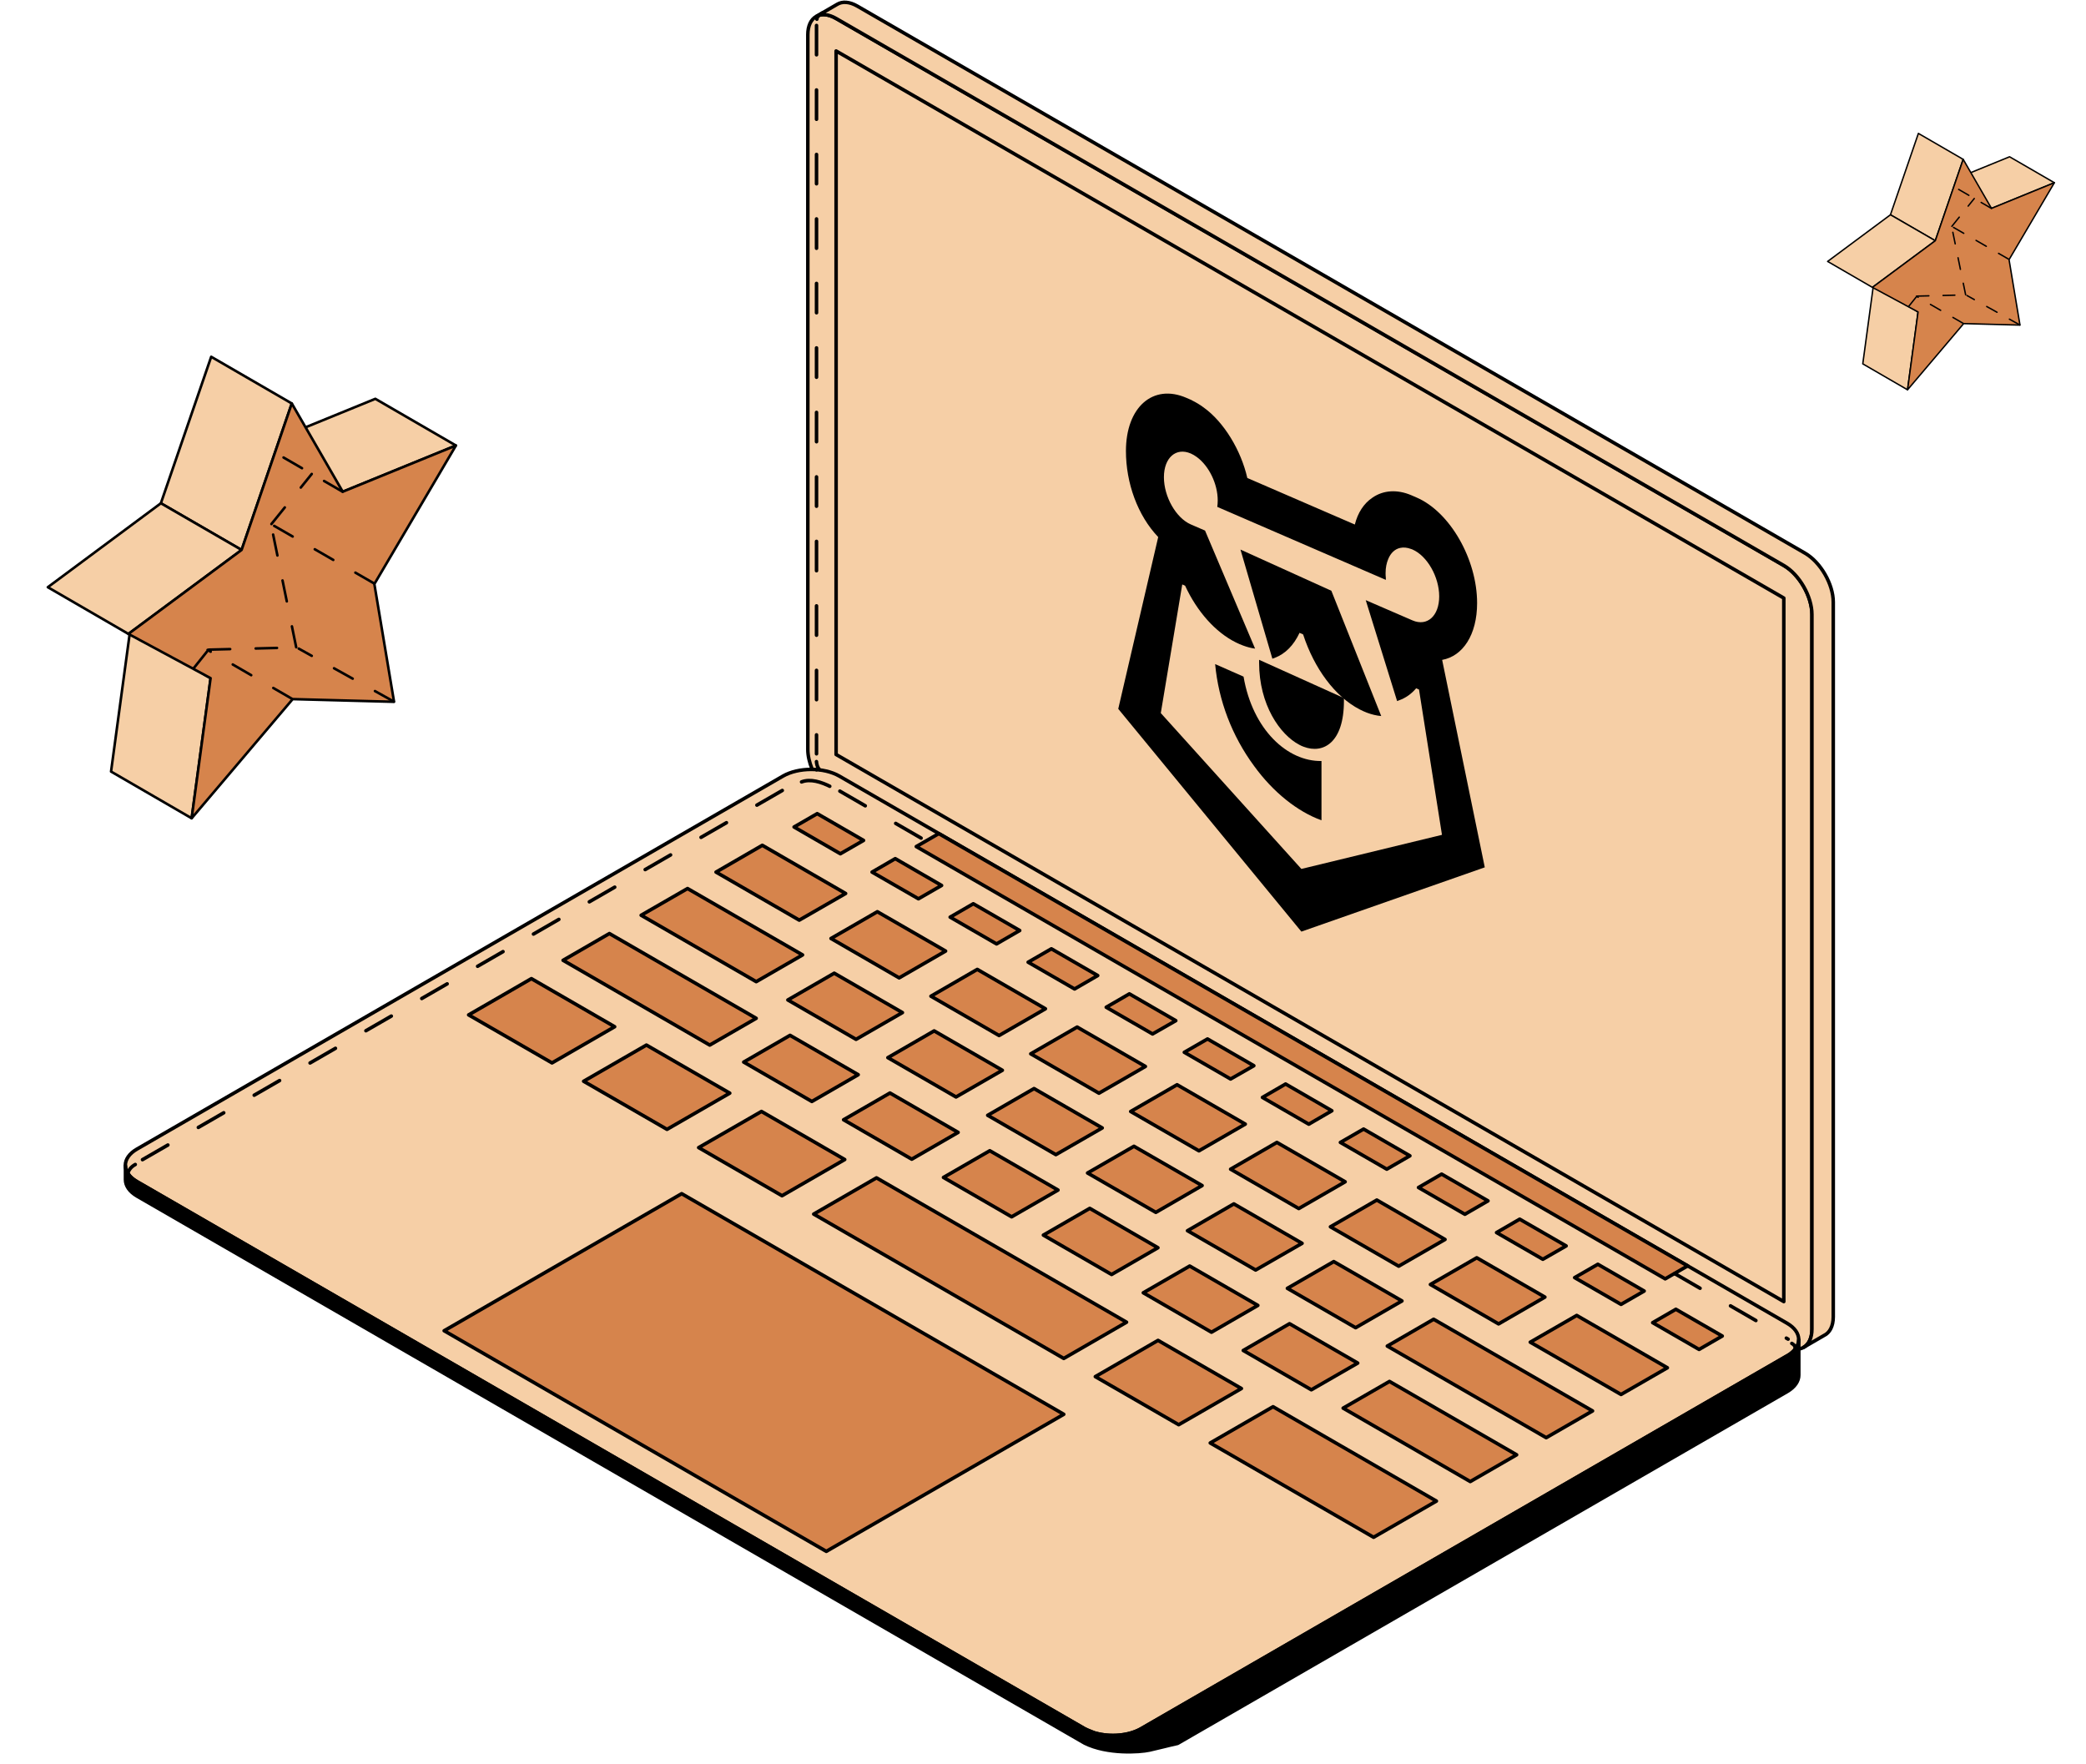 <?xml version="1.0" encoding="UTF-8"?> <svg xmlns="http://www.w3.org/2000/svg" width="175" height="148" viewBox="0 0 175 148" fill="none"> <path d="M28.753 41.25L21.992 37.333L31.488 33.456L38.249 37.374L28.753 41.25Z" fill="#F6CFA6" stroke="black" stroke-width="0.214" stroke-miterlimit="10" stroke-linejoin="round"></path> <path d="M16.077 68.643L9.316 64.725L10.906 52.972L17.667 56.89L16.077 68.643Z" fill="#F6CFA6" stroke="black" stroke-width="0.214" stroke-miterlimit="10" stroke-linejoin="round"></path> <path d="M20.267 46.134L13.496 42.217L17.718 29.929L24.478 33.847L20.267 46.134Z" fill="#F6CFA6" stroke="black" stroke-width="0.214" stroke-miterlimit="10" stroke-linejoin="round"></path> <path d="M10.772 53.178L4.012 49.26L13.497 42.217L20.268 46.134L10.772 53.178Z" fill="#F6CFA6" stroke="black" stroke-width="0.214" stroke-miterlimit="10" stroke-linejoin="round"></path> <path d="M24.48 33.847L28.754 41.25L38.249 37.373L31.406 48.993L33.058 58.874L24.553 58.648L16.079 68.642L17.668 56.89L10.773 53.178L20.269 46.134L24.48 33.847Z" fill="#D6844C" stroke="black" stroke-width="0.214" stroke-miterlimit="10" stroke-linejoin="round"></path> <path d="M16.246 56.062L17.58 54.39" stroke="black" stroke-width="0.214" stroke-miterlimit="10" stroke-linecap="round" stroke-linejoin="round" stroke-dasharray="1.79 2.14"></path> <path d="M24.476 58.61L17.414 54.52" stroke="black" stroke-width="0.214" stroke-miterlimit="10" stroke-linecap="round" stroke-linejoin="round" stroke-dasharray="1.79 2.14"></path> <path d="M33.02 58.844L25.062 54.411" stroke="black" stroke-width="0.214" stroke-miterlimit="10" stroke-linecap="round" stroke-linejoin="round" stroke-dasharray="1.79 2.14"></path> <path d="M28.736 41.246L23.109 37.987" stroke="black" stroke-width="0.214" stroke-miterlimit="10" stroke-linecap="round" stroke-linejoin="round" stroke-dasharray="1.79 2.14"></path> <path d="M31.364 48.932L22.766 43.979" stroke="black" stroke-width="0.214" stroke-miterlimit="10" stroke-linecap="round" stroke-linejoin="round" stroke-dasharray="1.79 2.14"></path> <path d="M17.52 54.497L24.865 54.315" stroke="black" stroke-width="0.214" stroke-miterlimit="10" stroke-linecap="round" stroke-linejoin="round" stroke-dasharray="1.79 2.14"></path> <path d="M24.849 54.298L22.613 43.377" stroke="black" stroke-width="0.214" stroke-miterlimit="10" stroke-linecap="round" stroke-linejoin="round" stroke-dasharray="1.79 2.14"></path> <path d="M22.77 43.961L26.153 39.76" stroke="black" stroke-width="0.214" stroke-miterlimit="10" stroke-linecap="round" stroke-linejoin="round" stroke-dasharray="1.79 2.14"></path> <path d="M167.068 17.481L163.312 15.305L168.588 13.151L172.344 15.327L167.068 17.481Z" fill="#F6CFA6" stroke="black" stroke-width="0.119" stroke-miterlimit="10" stroke-linejoin="round"></path> <path d="M160.029 32.699L156.273 30.523L157.157 23.993L160.912 26.17L160.029 32.699Z" fill="#F6CFA6" stroke="black" stroke-width="0.119" stroke-miterlimit="10" stroke-linejoin="round"></path> <path d="M162.355 20.194L158.594 18.018L160.939 11.191L164.695 13.368L162.355 20.194Z" fill="#F6CFA6" stroke="black" stroke-width="0.119" stroke-miterlimit="10" stroke-linejoin="round"></path> <path d="M157.08 24.107L153.324 21.931L158.594 18.018L162.356 20.194L157.08 24.107Z" fill="#F6CFA6" stroke="black" stroke-width="0.119" stroke-miterlimit="10" stroke-linejoin="round"></path> <path d="M164.697 13.368L167.071 17.481L172.347 15.327L168.545 21.782L169.462 27.272L164.737 27.146L160.029 32.699L160.912 26.169L157.082 24.107L162.358 20.194L164.697 13.368Z" fill="#D6844C" stroke="black" stroke-width="0.119" stroke-miterlimit="10" stroke-linejoin="round"></path> <path d="M160.121 25.709L160.862 24.781" stroke="black" stroke-width="0.119" stroke-miterlimit="10" stroke-linecap="round" stroke-linejoin="round" stroke-dasharray="0.99 1.19"></path> <path d="M164.693 27.125L160.77 24.854" stroke="black" stroke-width="0.119" stroke-miterlimit="10" stroke-linecap="round" stroke-linejoin="round" stroke-dasharray="0.99 1.19"></path> <path d="M169.44 27.255L165.02 24.793" stroke="black" stroke-width="0.119" stroke-miterlimit="10" stroke-linecap="round" stroke-linejoin="round" stroke-dasharray="0.99 1.19"></path> <path d="M167.06 17.479L163.934 15.668" stroke="black" stroke-width="0.119" stroke-miterlimit="10" stroke-linecap="round" stroke-linejoin="round" stroke-dasharray="0.99 1.19"></path> <path d="M168.523 21.749L163.746 18.997" stroke="black" stroke-width="0.119" stroke-miterlimit="10" stroke-linecap="round" stroke-linejoin="round" stroke-dasharray="0.99 1.19"></path> <path d="M160.828 24.84L164.909 24.739" stroke="black" stroke-width="0.119" stroke-miterlimit="10" stroke-linecap="round" stroke-linejoin="round" stroke-dasharray="0.99 1.19"></path> <path d="M164.902 24.73L163.66 18.663" stroke="black" stroke-width="0.119" stroke-miterlimit="10" stroke-linecap="round" stroke-linejoin="round" stroke-dasharray="0.99 1.19"></path> <path d="M163.746 18.987L165.626 16.653" stroke="black" stroke-width="0.119" stroke-miterlimit="10" stroke-linecap="round" stroke-linejoin="round" stroke-dasharray="0.99 1.19"></path> <path d="M152.218 50.363L152.324 111.127L152.145 112.019L151.607 112.798L151.072 113.144L150.918 113.181L150.884 112.251L150.302 111.375L149.648 110.858L148.253 110.013L73.604 66.946L69.883 64.885L69.136 64.675L68.246 64.586L68.135 64.52L67.931 63.859L67.773 63.328L67.772 62.868L67.762 62.234L67.776 3.073L67.791 2.646L67.873 2.189L68.109 1.677L68.54 1.346L68.876 1.229L70.805 1.237L150.337 47.068L152.218 50.363Z" fill="#F6CFA6"></path> <path d="M68.132 64.52C67.903 63.968 67.77 63.397 67.77 62.867V2.909C67.77 1.408 68.837 0.792 70.142 1.547L149.652 47.438C150.953 48.189 152.012 50.035 152.012 51.537V111.496C152.012 112.604 151.438 113.227 150.617 113.181" stroke="black" stroke-width="0.295" stroke-miterlimit="10" stroke-linecap="round" stroke-linejoin="round"></path> <path d="M151.433 46.408L71.923 0.513C71.266 0.132 70.663 0.103 70.236 0.361L68.537 1.346H68.541C68.964 1.141 69.522 1.194 70.138 1.547L149.647 47.438C150.948 48.189 152.007 50.036 152.007 51.538V111.496C152.007 112.243 151.749 112.768 151.322 113.018L153.025 112.029C153.493 111.808 153.797 111.262 153.797 110.466V50.508C153.797 49.006 152.734 47.163 151.433 46.408Z" fill="#F6CFA6" stroke="black" stroke-width="0.295" stroke-miterlimit="10" stroke-linecap="round" stroke-linejoin="round"></path> <path d="M149.648 109.189L70.143 63.294V4.276L149.648 50.171V109.189Z" fill="#F6CFA6" stroke="black" stroke-width="0.295" stroke-miterlimit="10" stroke-linecap="round" stroke-linejoin="round"></path> <path d="M95.729 145.022C94.428 145.773 92.297 145.773 90.992 145.022L11.491 99.127C10.19 98.372 10.19 97.145 11.491 96.394L65.681 65.108C66.986 64.357 69.112 64.357 70.417 65.108L131.697 100.485L149.923 111.007C151.224 111.758 151.224 112.989 149.923 113.74L95.729 145.022Z" fill="#F6CFA6" stroke="black" stroke-width="0.295" stroke-miterlimit="10" stroke-linecap="round" stroke-linejoin="round"></path> <path d="M70.5 71.621L66.617 69.376L68.558 68.256L72.445 70.501L70.5 71.621Z" fill="#D6844C" stroke="black" stroke-width="0.295" stroke-miterlimit="10" stroke-linecap="round" stroke-linejoin="round"></path> <path d="M77.051 75.399L73.16 73.159L75.105 72.03L78.992 74.279L77.051 75.399Z" fill="#D6844C" stroke="black" stroke-width="0.295" stroke-miterlimit="10" stroke-linecap="round" stroke-linejoin="round"></path> <path d="M83.602 79.183L79.71 76.938L81.652 75.814L85.547 78.059L83.602 79.183Z" fill="#D6844C" stroke="black" stroke-width="0.295" stroke-miterlimit="10" stroke-linecap="round" stroke-linejoin="round"></path> <path d="M90.148 82.963L86.253 80.718L88.203 79.594L92.09 81.838L90.148 82.963Z" fill="#D6844C" stroke="black" stroke-width="0.295" stroke-miterlimit="10" stroke-linecap="round" stroke-linejoin="round"></path> <path d="M96.691 86.738L92.804 84.497L94.746 83.373L98.641 85.622L96.691 86.738Z" fill="#D6844C" stroke="black" stroke-width="0.295" stroke-miterlimit="10" stroke-linecap="round" stroke-linejoin="round"></path> <path d="M103.238 90.517L99.355 88.277L101.301 87.157L105.188 89.401L103.238 90.517Z" fill="#D6844C" stroke="black" stroke-width="0.295" stroke-miterlimit="10" stroke-linecap="round" stroke-linejoin="round"></path> <path d="M109.797 94.306L105.91 92.061L107.852 90.936L111.734 93.181L109.797 94.306Z" fill="#D6844C" stroke="black" stroke-width="0.295" stroke-miterlimit="10" stroke-linecap="round" stroke-linejoin="round"></path> <path d="M116.34 98.081L112.449 95.836L114.394 94.716L118.281 96.96L116.34 98.081Z" fill="#D6844C" stroke="black" stroke-width="0.295" stroke-miterlimit="10" stroke-linecap="round" stroke-linejoin="round"></path> <path d="M122.891 101.864L119 99.619L120.941 98.495L124.832 100.739L122.891 101.864Z" fill="#D6844C" stroke="black" stroke-width="0.295" stroke-miterlimit="10" stroke-linecap="round" stroke-linejoin="round"></path> <path d="M129.433 105.639L125.55 103.399L127.492 102.274L131.387 104.519L129.433 105.639Z" fill="#D6844C" stroke="black" stroke-width="0.295" stroke-miterlimit="10" stroke-linecap="round" stroke-linejoin="round"></path> <path d="M135.992 109.423L132.101 107.178L134.047 106.058L137.934 108.303L135.992 109.423Z" fill="#D6844C" stroke="black" stroke-width="0.295" stroke-miterlimit="10" stroke-linecap="round" stroke-linejoin="round"></path> <path d="M142.539 113.202L138.648 110.957L140.593 109.833L144.484 112.078L142.539 113.202Z" fill="#D6844C" stroke="black" stroke-width="0.295" stroke-miterlimit="10" stroke-linecap="round" stroke-linejoin="round"></path> <path d="M67.051 77.189L60.069 73.159L63.952 70.911L70.941 74.953L67.051 77.189Z" fill="#D6844C" stroke="black" stroke-width="0.295" stroke-miterlimit="10" stroke-linecap="round" stroke-linejoin="round"></path> <path d="M63.441 82.351L53.788 76.779L57.679 74.538L67.328 80.107L63.441 82.351Z" fill="#D6844C" stroke="black" stroke-width="0.295" stroke-miterlimit="10" stroke-linecap="round" stroke-linejoin="round"></path> <path d="M59.542 87.67L47.238 80.558L51.124 78.314L63.438 85.425L59.542 87.67Z" fill="#D6844C" stroke="black" stroke-width="0.295" stroke-miterlimit="10" stroke-linecap="round" stroke-linejoin="round"></path> <path d="M46.309 89.167L39.315 85.138L44.581 82.097L51.566 86.131L46.309 89.167Z" fill="#D6844C" stroke="black" stroke-width="0.295" stroke-miterlimit="10" stroke-linecap="round" stroke-linejoin="round"></path> <path d="M55.957 94.74L48.963 90.706L54.229 87.669L61.223 91.703L55.957 94.74Z" fill="#D6844C" stroke="black" stroke-width="0.295" stroke-miterlimit="10" stroke-linecap="round" stroke-linejoin="round"></path> <path d="M65.605 100.309L58.612 96.271L63.882 93.238L70.867 97.272L65.605 100.309Z" fill="#D6844C" stroke="black" stroke-width="0.295" stroke-miterlimit="10" stroke-linecap="round" stroke-linejoin="round"></path> <path d="M98.883 119.518L91.889 115.484L97.151 112.443L104.145 116.481L98.883 119.518Z" fill="#D6844C" stroke="black" stroke-width="0.295" stroke-miterlimit="10" stroke-linecap="round" stroke-linejoin="round"></path> <path d="M115.234 128.96L101.53 121.049L106.799 118.008L120.504 125.924L115.234 128.96Z" fill="#D6844C" stroke="black" stroke-width="0.295" stroke-miterlimit="10" stroke-linecap="round" stroke-linejoin="round"></path> <path d="M89.242 113.958L68.264 101.848L73.53 98.808L94.508 110.917L89.242 113.958Z" fill="#D6844C" stroke="black" stroke-width="0.295" stroke-miterlimit="10" stroke-linecap="round" stroke-linejoin="round"></path> <path d="M75.433 82.032L69.716 78.728L73.603 76.483L79.328 79.783L75.433 82.032Z" fill="#D6844C" stroke="black" stroke-width="0.295" stroke-miterlimit="10" stroke-linecap="round" stroke-linejoin="round"></path> <path d="M71.816 87.189L66.095 83.886L69.986 81.641L75.707 84.945L71.816 87.189Z" fill="#D6844C" stroke="black" stroke-width="0.295" stroke-miterlimit="10" stroke-linecap="round" stroke-linejoin="round"></path> <path d="M68.109 92.401L62.392 89.097L66.279 86.853L71.996 90.156L68.109 92.401Z" fill="#D6844C" stroke="black" stroke-width="0.295" stroke-miterlimit="10" stroke-linecap="round" stroke-linejoin="round"></path> <path d="M76.488 97.243L70.771 93.936L74.661 91.691L80.379 94.994L76.488 97.243Z" fill="#D6844C" stroke="black" stroke-width="0.295" stroke-miterlimit="10" stroke-linecap="round" stroke-linejoin="round"></path> <path d="M84.867 102.077L79.15 98.774L83.036 96.533L88.758 99.832L84.867 102.077Z" fill="#D6844C" stroke="black" stroke-width="0.295" stroke-miterlimit="10" stroke-linecap="round" stroke-linejoin="round"></path> <path d="M93.254 106.916L87.532 103.612L91.423 101.368L97.141 104.671L93.254 106.916Z" fill="#D6844C" stroke="black" stroke-width="0.295" stroke-miterlimit="10" stroke-linecap="round" stroke-linejoin="round"></path> <path d="M101.633 111.758L95.915 108.45L99.806 106.206L105.523 109.509L101.633 111.758Z" fill="#D6844C" stroke="black" stroke-width="0.295" stroke-miterlimit="10" stroke-linecap="round" stroke-linejoin="round"></path> <path d="M110.011 116.588L104.302 113.289L108.181 111.044L113.902 114.347L110.011 116.588Z" fill="#D6844C" stroke="black" stroke-width="0.295" stroke-miterlimit="10" stroke-linecap="round" stroke-linejoin="round"></path> <path d="M123.344 124.286L112.68 118.127L116.567 115.886L127.234 122.042L123.344 124.286Z" fill="#D6844C" stroke="black" stroke-width="0.295" stroke-miterlimit="10" stroke-linecap="round" stroke-linejoin="round"></path> <path d="M80.203 92.024L74.486 88.725L78.368 86.48L84.09 89.784L80.203 92.024Z" fill="#D6844C" stroke="black" stroke-width="0.295" stroke-miterlimit="10" stroke-linecap="round" stroke-linejoin="round"></path> <path d="M88.578 96.862L82.86 93.562L86.747 91.318L92.469 94.621L88.578 96.862Z" fill="#D6844C" stroke="black" stroke-width="0.295" stroke-miterlimit="10" stroke-linecap="round" stroke-linejoin="round"></path> <path d="M96.965 101.704L91.239 98.401L95.13 96.16L100.848 99.455L96.965 101.704Z" fill="#D6844C" stroke="black" stroke-width="0.295" stroke-miterlimit="10" stroke-linecap="round" stroke-linejoin="round"></path> <path d="M105.339 106.541L99.622 103.242L103.509 100.993L109.234 104.301L105.339 106.541Z" fill="#D6844C" stroke="black" stroke-width="0.295" stroke-miterlimit="10" stroke-linecap="round" stroke-linejoin="round"></path> <path d="M113.726 111.38L108.001 108.077L111.892 105.832L117.613 109.135L113.726 111.38Z" fill="#D6844C" stroke="black" stroke-width="0.295" stroke-miterlimit="10" stroke-linecap="round" stroke-linejoin="round"></path> <path d="M129.715 120.606L116.384 112.92L120.271 110.671L133.602 118.361L129.715 120.606Z" fill="#D6844C" stroke="black" stroke-width="0.295" stroke-miterlimit="10" stroke-linecap="round" stroke-linejoin="round"></path> <path d="M83.816 86.869L78.099 83.57L81.986 81.321L87.703 84.625L83.816 86.869Z" fill="#D6844C" stroke="black" stroke-width="0.295" stroke-miterlimit="10" stroke-linecap="round" stroke-linejoin="round"></path> <path d="M92.195 91.707L86.473 88.404L90.364 86.159L96.09 89.463L92.195 91.707Z" fill="#D6844C" stroke="black" stroke-width="0.295" stroke-miterlimit="10" stroke-linecap="round" stroke-linejoin="round"></path> <path d="M100.582 96.541L94.856 93.242L98.747 90.997L104.469 94.3L100.582 96.541Z" fill="#D6844C" stroke="black" stroke-width="0.295" stroke-miterlimit="10" stroke-linecap="round" stroke-linejoin="round"></path> <path d="M108.957 101.384L103.239 98.081L107.122 95.836L112.848 99.139L108.957 101.384Z" fill="#D6844C" stroke="black" stroke-width="0.295" stroke-miterlimit="10" stroke-linecap="round" stroke-linejoin="round"></path> <path d="M117.34 106.218L111.614 102.915L115.505 100.67L121.227 103.977L117.34 106.218Z" fill="#D6844C" stroke="black" stroke-width="0.295" stroke-miterlimit="10" stroke-linecap="round" stroke-linejoin="round"></path> <path d="M125.719 111.061L120.001 107.754L123.888 105.513L129.605 108.812L125.719 111.061Z" fill="#D6844C" stroke="black" stroke-width="0.295" stroke-miterlimit="10" stroke-linecap="round" stroke-linejoin="round"></path> <path d="M135.992 116.981L128.379 112.594L132.274 110.35L139.879 114.74L135.992 116.981Z" fill="#D6844C" stroke="black" stroke-width="0.295" stroke-miterlimit="10" stroke-linecap="round" stroke-linejoin="round"></path> <path d="M139.698 107.281L76.869 71.017L78.757 69.93L141.582 106.193L139.698 107.281Z" fill="#D6844C" stroke="black" stroke-width="0.295" stroke-miterlimit="10" stroke-linecap="round" stroke-linejoin="round"></path> <path d="M89.242 118.644L57.187 100.137L37.261 111.635L69.32 130.142L89.242 118.644Z" fill="#D6844C" stroke="black" stroke-width="0.295" stroke-miterlimit="10" stroke-linecap="round" stroke-linejoin="round"></path> <path d="M150.555 113.25C150.398 113.43 150.19 113.6 149.929 113.752L149.925 113.739L95.731 145.021C94.697 145.62 93.137 145.739 91.894 145.386C91.886 145.386 91.114 145.091 90.995 145.021L11.493 99.126C11.403 99.073 11.321 99.019 11.243 98.962C11.239 98.962 11.231 98.958 11.231 98.954C11.206 98.942 11.19 98.925 11.169 98.905C11.12 98.868 11.079 98.835 11.034 98.798C11.017 98.777 10.993 98.761 10.976 98.74C10.927 98.691 10.878 98.642 10.845 98.593C10.837 98.589 10.829 98.58 10.825 98.576C10.825 98.568 10.825 98.564 10.825 98.564C10.771 98.498 10.734 98.441 10.693 98.379C10.586 98.199 10.529 98.002 10.525 97.813V98.958C10.525 99.459 10.841 99.955 11.498 100.341L90.999 146.232C92.904 147.176 95.612 146.991 96.421 146.814C97.221 146.638 97.948 146.437 98.793 146.252L149.929 116.739C150.586 116.357 150.906 115.853 150.906 115.356V112.397C150.904 112.689 150.787 112.981 150.555 113.25Z" fill="black" stroke="black" stroke-width="0.295" stroke-miterlimit="10" stroke-linecap="round" stroke-linejoin="round"></path> <path d="M68.5 2.136V63.236M68.5 64.562V64.575" stroke="black" stroke-width="0.295" stroke-miterlimit="10" stroke-linecap="round" stroke-linejoin="round" stroke-dasharray="2.46 2.95"></path> <path d="M68.53 1.61C68.538 1.488 68.577 1.418 68.681 1.308C68.757 1.227 68.871 1.169 68.984 1.088" stroke="black" stroke-width="0.295" stroke-miterlimit="10" stroke-linecap="round" stroke-linejoin="round" stroke-dasharray="2.46 2.95"></path> <path d="M68.495 63.89C68.528 64.351 68.742 64.555 68.742 64.555" stroke="black" stroke-width="0.295" stroke-miterlimit="10" stroke-linecap="round" stroke-linejoin="round" stroke-dasharray="2.46 2.95"></path> <path d="M11.953 97.283L66.387 65.874" stroke="black" stroke-width="0.295" stroke-miterlimit="10" stroke-linecap="round" stroke-linejoin="round" stroke-dasharray="2.46 2.95"></path> <path d="M11.348 97.689C10.998 97.877 10.765 98.167 10.684 98.546" stroke="black" stroke-width="0.295" stroke-miterlimit="10" stroke-linecap="round" stroke-linejoin="round" stroke-dasharray="2.46 2.95"></path> <path d="M67.246 65.593C67.988 65.311 68.88 65.585 69.738 66.021" stroke="black" stroke-width="0.295" stroke-miterlimit="10" stroke-linecap="round" stroke-linejoin="round" stroke-dasharray="2.46 2.95"></path> <path d="M140.493 106.84L150.008 112.339" stroke="black" stroke-width="0.295" stroke-miterlimit="10" stroke-linecap="round" stroke-linejoin="round" stroke-dasharray="2.46 2.95"></path> <path d="M70.459 66.367L77.668 70.534" stroke="black" stroke-width="0.295" stroke-miterlimit="10" stroke-linecap="round" stroke-linejoin="round" stroke-dasharray="2.46 2.95"></path> <path d="M150.32 112.699C150.544 112.821 150.679 113.019 150.553 113.251" stroke="black" stroke-width="0.295" stroke-miterlimit="10" stroke-linecap="round" stroke-linejoin="round" stroke-dasharray="2.46 2.95"></path> <path d="M110.863 63.84L110.863 68.814C108.854 68.09 106.807 66.46 105.21 64.259C103.35 61.731 102.226 58.778 101.941 55.71L104.325 56.761C105.09 61.234 108.022 63.891 110.863 63.84Z" fill="black"></path> <path d="M109.372 62.645C109.312 62.618 109.252 62.601 109.192 62.574C109.132 62.547 109.072 62.52 109.005 62.479C107.377 61.63 105.63 59.119 105.63 55.59L105.63 55.35L112.746 58.56L112.746 58.8C112.746 62.319 110.999 63.264 109.372 62.645Z" fill="black"></path> <path d="M115.875 60.068C115.478 60.035 115.073 59.936 114.668 59.784L114.653 59.777C114.555 59.743 114.458 59.699 114.36 59.655C114.263 59.611 114.165 59.567 114.068 59.512L114.06 59.509C112.006 58.441 110.259 56.095 109.322 53.222L109.022 53.087C108.534 54.137 107.822 54.854 106.937 55.189L106.742 55.258L104.066 46.103L111.691 49.558L115.875 60.068Z" fill="black"></path> <path d="M94.458 37.835C94.458 34.152 96.73 32.162 99.526 33.373L99.984 33.571L99.984 33.58C100.321 33.746 100.659 33.942 100.996 34.196C102.683 35.409 104.115 37.782 104.64 40.097L113.66 44.002C113.908 43.017 114.41 42.239 115.13 41.754C116.052 41.109 117.222 41.044 118.392 41.541L118.849 41.739C121.646 42.95 123.918 46.917 123.918 50.591C123.918 53.259 122.718 55.044 120.986 55.358L124.562 72.761L109.176 78.152L93.813 59.466L97.165 45.053C95.433 43.24 94.458 40.513 94.458 37.835ZM104.288 54.154L104.28 54.151C104.183 54.119 104.085 54.076 103.988 54.034C103.898 53.995 103.793 53.95 103.688 53.895C101.963 53.039 100.419 51.297 99.421 49.132L99.182 49.028L97.382 59.82L109.176 72.894L120.971 70.034L119.044 57.845L118.804 57.741C118.407 58.209 117.934 58.547 117.387 58.743L117.207 58.813L114.575 50.346C114.575 50.346 118.429 52.015 118.497 52.044C119.734 52.58 120.738 51.666 120.738 50.031C120.738 48.397 119.734 46.632 118.489 46.093C118.444 46.074 118.407 46.058 118.362 46.048C118.054 45.934 117.747 45.9 117.462 45.964C117.019 46.058 116.667 46.398 116.465 46.891C116.322 47.223 116.24 47.621 116.24 48.083C116.24 48.211 116.247 48.353 116.262 48.487L116.262 48.645L102.121 42.522C102.143 42.354 102.158 42.173 102.158 41.986C102.158 40.578 101.416 39.085 100.411 38.345C100.246 38.224 100.074 38.12 99.901 38.045C98.657 37.506 97.644 38.397 97.644 40.032C97.644 41.667 98.657 43.454 99.901 43.993C99.976 44.025 101.094 44.509 101.094 44.509L105.292 54.412C104.963 54.368 104.625 54.281 104.288 54.154Z" fill="black"></path> </svg> 